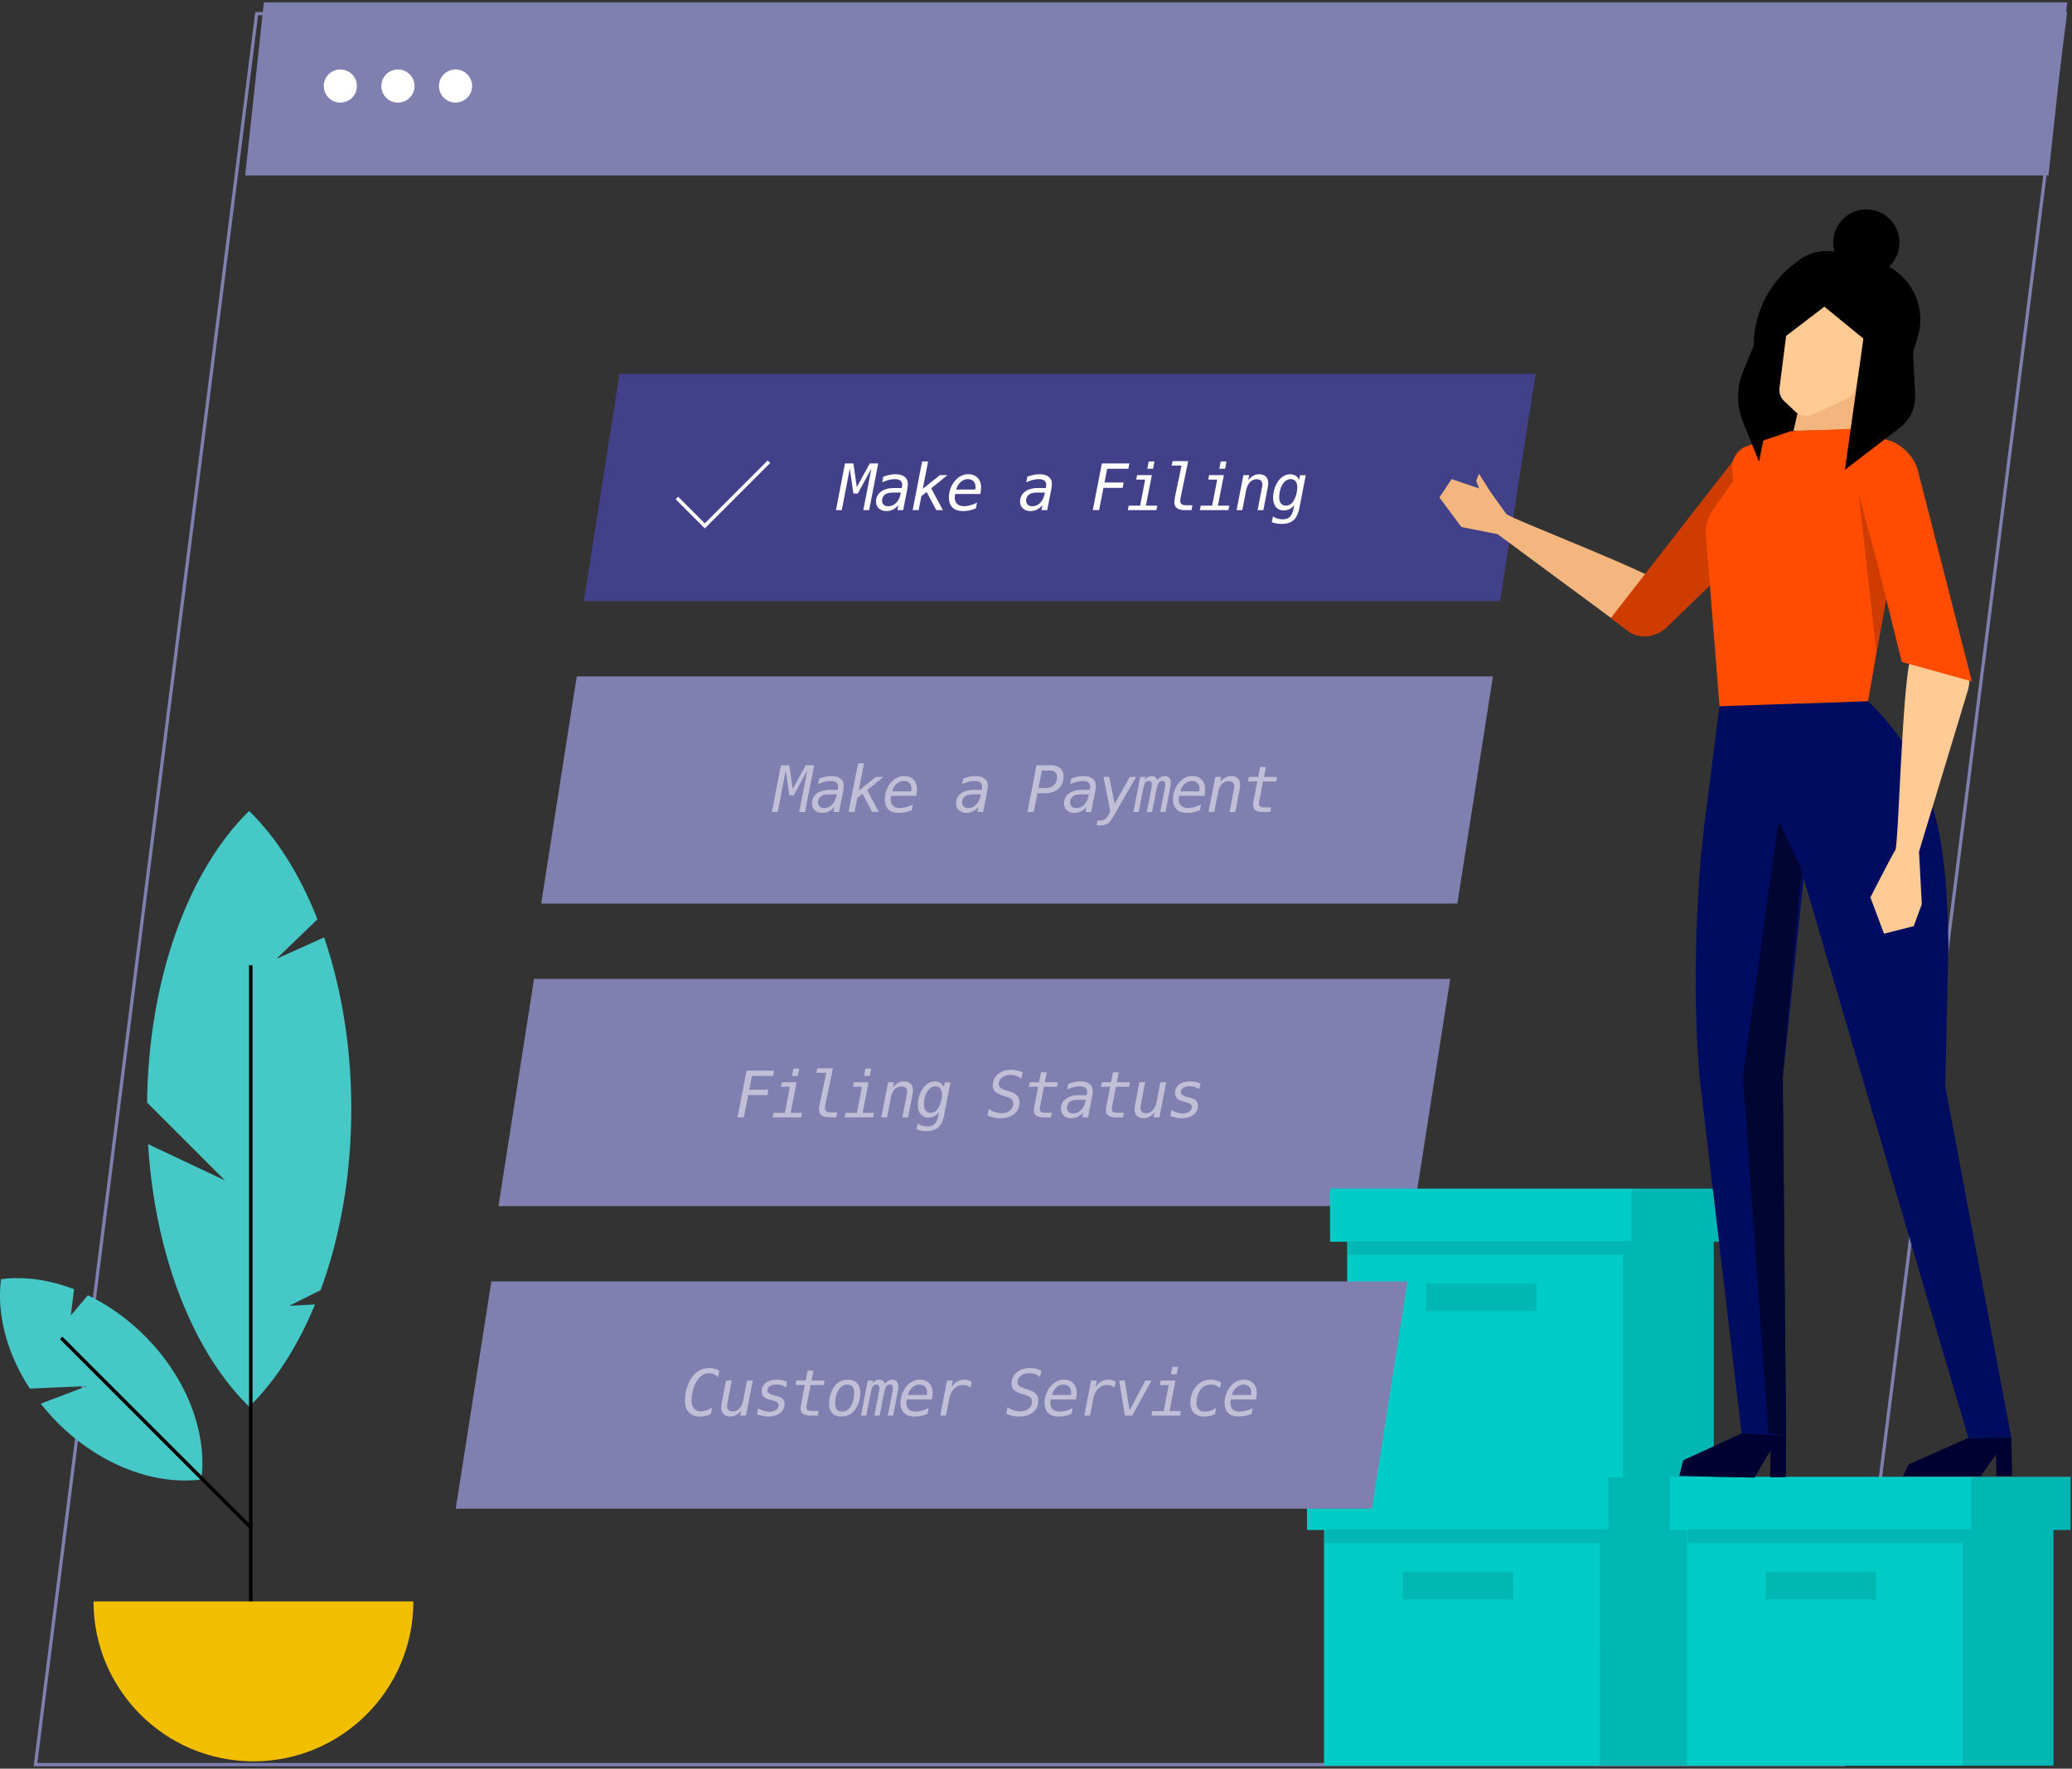 <svg width="431" height="368" xmlns="http://www.w3.org/2000/svg"><rect width="100%" height="100%" fill="#333333" stroke="none"/><g fill="none" fill-rule="evenodd"><path d="M53.097 2.5L7 367.5h376.903L430 2.5H53.097zm.596.675h375.54l-45.926 363.65H7.767L53.693 3.175z" fill="#8080B0"/><path fill="#8080B0" d="M426.111 36.5L430 .5H54.888L51 36.5z"/><path d="M74.24 17.9a3.445 3.445 0 11-6.891 0 3.445 3.445 0 016.89 0m11.981 0a3.445 3.445 0 11-6.89 0 3.445 3.445 0 016.89 0m11.982 0a3.445 3.445 0 11-6.89 0 3.445 3.445 0 016.89 0" fill="#FFF"/><path fill="#414089" d="M121.455 125.066h190.574l7.404-47.283H128.859z"/><path fill="#8080B0" d="M112.57 188.013h190.574l7.404-47.283H119.974zm-8.885 62.947h190.573l7.405-47.283H111.089z"/><path fill="#FFF" d="M146.606 109.94l-6.063-6.064.524-.523 5.539 5.54 13.079-13.081.524.523z"/><path d="M0 367.716h430.706V2.144H0z"/><path fill="#00CCC7" d="M275.414 367.378h57.56v-49.175h-57.56z"/><path fill="#00B7B3" d="M332.772 367.378h18.899v-49.175h-18.9z"/><path fill="#00CCC7" d="M271.86 318.336h62.924v-11.06H271.86z"/><path fill="#00B7B3" d="M334.564 318.336h20.66v-11.06h-20.66z"/><path fill="#00B7B3" d="M275.547 321.063h59.158v-2.86h-59.158zm16.256 11.733h22.983v-5.798h-22.983z"/><path fill="#00CCC7" d="M280.222 307.408h57.56v-49.174h-57.56z"/><path fill="#00B7B3" d="M337.58 307.408h18.9v-49.174h-18.9z"/><path fill="#00CCC7" d="M276.668 258.367h62.924v-11.06h-62.924z"/><path fill="#00B7B3" d="M339.372 258.367h20.66v-11.06h-20.66z"/><path fill="#00B7B3" d="M280.355 261.094h59.159v-2.86h-59.159zm16.255 11.732h22.984v-5.797H296.61z"/><path fill="#00CCC7" d="M350.895 367.378h57.56v-49.175h-57.56z"/><path fill="#00B7B3" d="M408.254 367.378h18.899v-49.175h-18.9z"/><path fill="#00CCC7" d="M347.342 318.336h62.924v-11.06h-62.924z"/><path fill="#00B7B3" d="M410.046 318.336h20.66v-11.06h-20.66z"/><path fill="#00B7B3" d="M351.029 321.063h59.158v-2.86h-59.158zm16.255 11.733h22.984v-5.798h-22.984z"/><path fill="#FFF" d="M175.763 96.428h1.75l.717 4.92 2.694-4.92h1.757l-1.894 9.717h-1.21l1.679-8.637-2.825 5.174h-.917l-.749-5.174-1.666 8.637h-1.21zm10.504 6.053c-.516 0-.9.016-1.152.048-.251.033-.47.089-.657.166a1.51 1.51 0 00-.71.576c-.177.267-.267.56-.267.876 0 .36.112.648.336.862.223.215.526.323.908.323.641 0 1.196-.23 1.662-.69.467-.46.782-1.091.947-1.894l.052-.267h-1.12zm2.414-.495l-.813 4.16h-1.197l.208-1.081a3.273 3.273 0 01-1.107.94c-.425.22-.876.329-1.353.329-.664 0-1.194-.181-1.591-.544-.397-.362-.596-.843-.596-1.44 0-.851.335-1.532 1.006-2.042.67-.51 1.578-.765 2.723-.765h1.6l.08-.397a1.267 1.267 0 00.025-.306c0-.368-.137-.652-.41-.85-.273-.196-.664-.295-1.172-.295-.373 0-.774.056-1.207.166a8.13 8.13 0 00-1.37.498l.229-1.172a9.516 9.516 0 011.334-.38c.42-.085.824-.127 1.21-.127.807 0 1.435.177 1.884.533.449.356.673.848.673 1.478 0 .139-.013.321-.038.546-.027.226-.066.476-.118.75zm3.131-5.969h1.243l-1.106 5.69 3.572-2.852h1.568l-3.383 2.747 2.427 4.543h-1.386l-1.998-3.788-1.093.866-.573 2.922h-1.242zm11.038 5.839a2.83 2.83 0 00.051-.29c.01-.075.013-.148.013-.218 0-.52-.14-.926-.423-1.217-.281-.29-.675-.436-1.177-.436-.534 0-1.02.196-1.461.585-.44.391-.756.916-.948 1.576h3.944zm.149 3.918a7.86 7.86 0 01-1.334.42c-.434.093-.874.14-1.321.14-.968 0-1.703-.241-2.207-.725-.502-.484-.754-1.19-.754-2.12 0-.676.13-1.34.39-1.99a5.112 5.112 0 011.08-1.687 3.84 3.84 0 011.195-.852c.436-.196.89-.294 1.363-.294.807 0 1.453.249 1.936.746.484.497.726 1.16.726 1.988 0 .148-.011.331-.033.55a17.03 17.03 0 01-.11.837h-5.252a6.178 6.178 0 00-.059.377 2.67 2.67 0 00-.02.3c0 .602.168 1.062.502 1.38.334.316.82.474 1.458.474.381 0 .799-.061 1.252-.185a8.02 8.02 0 001.422-.55l-.234 1.191zm13.231-3.293c-.517 0-.9.016-1.152.048-.252.033-.47.089-.657.166-.295.118-.532.31-.71.576-.178.267-.266.56-.266.876 0 .36.111.648.335.862.223.215.526.323.908.323.642 0 1.196-.23 1.662-.69.466-.46.782-1.091.947-1.894l.052-.267h-1.119zm2.414-.495l-.813 4.16h-1.198l.208-1.081a3.264 3.264 0 01-1.105.94c-.426.22-.877.329-1.354.329-.664 0-1.194-.181-1.591-.544-.397-.362-.596-.843-.596-1.44 0-.851.335-1.532 1.006-2.042.67-.51 1.578-.765 2.723-.765h1.601l.078-.397a.955.955 0 00.02-.123c.004-.044.006-.105.006-.183 0-.368-.136-.652-.41-.85-.273-.196-.664-.295-1.171-.295-.373 0-.776.056-1.208.166-.431.11-.888.276-1.369.498l.227-1.172a9.498 9.498 0 011.335-.38c.42-.085.824-.127 1.21-.127.807 0 1.435.177 1.884.533.45.356.674.848.674 1.478 0 .139-.013.321-.04.546-.026.226-.065.476-.117.75zm10.556-5.558h5.72l-.214 1.106h-4.4l-.559 2.864h3.983l-.208 1.107h-3.99l-.904 4.64h-1.32zm9.743-.411h1.197l-.292 1.517h-1.198l.293-1.517zm-2.414 2.838h3.065l-1.237 6.359h2.376l-.189.931h-5.948l.189-.931h2.375l1.048-5.428h-1.861l.182-.93zm9.065 4.635c-.03.152-.053.286-.068.403a2.289 2.289 0 00-.023.293c0 .317.097.553.29.71.193.156.487.234.881.234h1.373l-.201 1.015h-1.347c-.75 0-1.31-.137-1.676-.414-.366-.274-.55-.696-.55-1.265 0-.121.011-.27.033-.443.022-.174.051-.36.091-.56l1.373-6.58h-2.056l.188-.937h3.254l-1.562 7.543zm8.33-7.473h1.197l-.292 1.517h-1.198l.293-1.517zm-2.414 2.838h3.065l-1.237 6.359h2.376l-.189.931h-5.948l.19-.931h2.374l1.048-5.428h-1.86l.18-.93zm12.157 2.773l-.878 4.517h-1.198l.879-4.524.019-.091a3.69 3.69 0 00.098-.716c0-.35-.102-.62-.303-.81-.202-.188-.491-.283-.869-.283-.551 0-1.02.202-1.406.605-.385.404-.65.97-.793 1.7l-.8 4.12h-1.198l1.425-7.291h1.198l-.21 1.094c.326-.421.68-.738 1.059-.95.38-.213.781-.319 1.207-.319.603 0 1.071.157 1.405.472.334.314.501.754.501 1.317 0 .14-.011.311-.035.515a8.836 8.836 0 01-.101.644m3.827 3.574c.342 0 .658-.098.947-.294.288-.195.532-.475.731-.84.213-.39.38-.828.498-1.314.12-.486.18-.959.18-1.42 0-.515-.122-.918-.365-1.206-.243-.289-.582-.433-1.015-.433-.668 0-1.231.366-1.69 1.097-.457.731-.686 1.65-.686 2.756 0 .516.124.92.371 1.214.248.292.59.44 1.029.44zm2.798.475c-.23 1.175-.635 2.025-1.214 2.548-.58.523-1.404.784-2.476.784a6.036 6.036 0 01-2.057-.358l.242-1.184c.316.19.645.336.985.435.341.1.685.15 1.032.15.646 0 1.148-.173 1.503-.52.356-.347.614-.925.775-1.732l.156-.761a2.54 2.54 0 01-.944.862 2.718 2.718 0 01-1.282.297c-.668 0-1.2-.234-1.594-.701-.395-.466-.592-1.098-.592-1.897 0-.603.086-1.202.26-1.8a5.565 5.565 0 01.729-1.584 3.58 3.58 0 011.158-1.133 2.705 2.705 0 011.4-.403c.437 0 .822.105 1.151.316.33.21.568.5.716.868l.175-.983h1.198l-1.321 6.796z"/><path fill="#C0BFD7" d="M162.436 159.229h1.75l.716 4.92 2.694-4.92h1.757l-1.893 9.718h-1.21l1.678-8.637-2.824 5.174h-.918l-.748-5.174-1.666 8.637h-1.21zm10.504 6.053c-.517 0-.901.016-1.152.048a2.624 2.624 0 00-.658.166 1.51 1.51 0 00-.709.576 1.548 1.548 0 00-.267.876c0 .36.112.647.335.863.224.214.527.322.908.322.642 0 1.197-.23 1.663-.69.466-.46.781-1.091.947-1.894l.052-.267h-1.12zm2.414-.495l-.813 4.16h-1.198l.208-1.081a3.266 3.266 0 01-1.106.94c-.426.22-.876.33-1.354.33-.664 0-1.194-.182-1.59-.545-.398-.362-.597-.843-.597-1.44 0-.852.336-1.531 1.006-2.042.67-.51 1.578-.764 2.723-.764h1.602l.077-.398a1.099 1.099 0 00.027-.306c0-.369-.137-.651-.41-.85-.273-.196-.665-.295-1.172-.295-.373 0-.775.056-1.207.166a8.228 8.228 0 00-1.37.498l.228-1.171c.468-.17.913-.296 1.334-.381.42-.084.825-.127 1.21-.127.807 0 1.435.178 1.884.533.45.356.674.849.674 1.478 0 .14-.013.321-.04.547a9.86 9.86 0 01-.116.748zm3.13-5.968h1.243l-1.105 5.688 3.572-2.85h1.568l-3.384 2.746 2.427 4.543h-1.385l-1.999-3.787-1.093.864-.573 2.923h-1.242zm11.038 5.838c.026-.118.043-.213.052-.29.009-.075.013-.148.013-.217 0-.521-.14-.927-.423-1.218-.282-.29-.674-.436-1.178-.436-.533 0-1.02.196-1.461.586-.44.39-.756.915-.946 1.575h3.943zm.15 3.918a7.86 7.86 0 01-1.334.42c-.435.093-.875.14-1.322.14-.967 0-1.702-.241-2.205-.725-.504-.484-.756-1.19-.756-2.12 0-.676.13-1.34.39-1.991a5.146 5.146 0 011.08-1.685c.361-.374.76-.658 1.195-.854a3.3 3.3 0 011.364-.292c.806 0 1.452.249 1.936.746.483.496.725 1.159.725 1.987 0 .148-.01.331-.032.551a17.03 17.03 0 01-.111.836h-5.252a6.022 6.022 0 00-.059.378c-.012.113-.02.212-.02.298 0 .604.168 1.064.502 1.38.335.318.82.476 1.458.476.382 0 .8-.062 1.252-.186a7.95 7.95 0 001.422-.55l-.233 1.191zm13.23-3.293c-.516 0-.9.016-1.151.048a2.624 2.624 0 00-.658.166 1.51 1.51 0 00-.709.576 1.548 1.548 0 00-.267.876c0 .36.112.647.335.863.224.214.526.322.908.322.642 0 1.197-.23 1.663-.69.466-.46.781-1.091.947-1.894l.052-.267h-1.12zm2.415-.495l-.814 4.16h-1.197l.208-1.081a3.266 3.266 0 01-1.106.94c-.425.22-.876.33-1.354.33-.663 0-1.194-.182-1.59-.545-.398-.362-.597-.843-.597-1.44 0-.852.335-1.531 1.006-2.042.67-.51 1.578-.764 2.723-.764h1.601l.079-.398a1.282 1.282 0 00.025-.306c0-.369-.136-.651-.41-.85-.272-.196-.664-.295-1.171-.295-.373 0-.775.056-1.207.166a8.228 8.228 0 00-1.37.498l.227-1.171c.47-.17.914-.296 1.335-.381a6.195 6.195 0 011.21-.127c.808 0 1.435.178 1.884.533.45.356.674.849.674 1.478 0 .14-.013.321-.04.547a10.63 10.63 0 01-.116.748zm11.396-4.477l-.71 3.65h1.523c.716 0 1.288-.206 1.715-.622.427-.413.64-.965.64-1.656 0-.468-.134-.814-.403-1.038-.269-.222-.685-.335-1.249-.335h-1.516zm-1.107-1.082h2.864c.893 0 1.574.2 2.043.6.468.399.703.975.703 1.731 0 1.08-.347 1.93-1.041 2.551-.695.621-1.65.931-2.864.931h-1.516l-.761 3.906h-1.322l1.894-9.719zm9.769 6.054c-.516 0-.9.016-1.152.048a2.63 2.63 0 00-.657.166c-.295.118-.531.31-.71.576a1.548 1.548 0 00-.267.876c0 .36.112.647.336.863.223.214.526.322.907.322.642 0 1.197-.23 1.663-.69.467-.46.782-1.091.947-1.894l.052-.267h-1.12zm2.414-.495l-.813 4.16h-1.197l.208-1.081a3.275 3.275 0 01-1.107.94c-.425.22-.876.33-1.353.33-.664 0-1.194-.182-1.592-.545-.396-.362-.595-.843-.595-1.44 0-.852.335-1.531 1.006-2.042.67-.51 1.578-.764 2.723-.764h1.6l.08-.398a1.282 1.282 0 00.025-.306c0-.369-.137-.651-.41-.85-.273-.196-.664-.295-1.172-.295-.373 0-.775.056-1.207.166a8.272 8.272 0 00-1.37.498l.228-1.171c.47-.17.914-.296 1.335-.381.42-.084.824-.127 1.21-.127.807 0 1.435.178 1.884.533.449.356.673.849.673 1.478 0 .14-.013.321-.038.547a10.66 10.66 0 01-.118.748zm5.688 1.816c-.269.464-.627 1.089-1.073 1.874-.673 1.194-1.127 1.949-1.361 2.266a2.47 2.47 0 01-.862.736c-.323.16-.693.24-1.11.24h-.963l.19-1.002H229c.351 0 .654-.102.907-.303.254-.202.512-.548.772-1.038l.28-.547-1.412-7.172h1.19l1.12 5.61 3.143-5.61h1.334l-2.857 4.946zm7.243-4.205c.17-.295.39-.52.661-.68.27-.157.574-.237.908-.237.373 0 .67.118.894.355.224.237.335.554.335.953 0 .234-.02.499-.058.794-.039.295-.104.675-.195 1.139l-.827 4.224h-1.093l.814-4.171c.078-.4.137-.727.179-.981a3.86 3.86 0 00.061-.537c0-.273-.05-.47-.15-.591-.1-.122-.26-.183-.48-.183a.86.86 0 00-.762.42c-.183.28-.367.904-.554 1.872l-.813 4.171h-1.093l.813-4.171c.083-.421.142-.755.18-1a4.16 4.16 0 00.054-.518c0-.264-.05-.46-.152-.586-.102-.125-.26-.188-.472-.188-.32 0-.57.13-.745.387-.176.259-.362.893-.557 1.905l-.813 4.171h-1.093l1.412-7.29h1.093l-.123.626c.19-.261.406-.46.647-.597.24-.136.5-.204.778-.204.325 0 .587.082.787.244.2.163.321.387.364.673m8.728 2.259a2.066 2.066 0 00.065-.507c0-.521-.141-.927-.423-1.218-.282-.29-.675-.436-1.178-.436-.534 0-1.02.196-1.461.586-.44.39-.756.915-.947 1.575h3.944zm.15 3.918c-.456.187-.9.327-1.335.42-.434.093-.874.14-1.32.14-.968 0-1.703-.241-2.207-.725-.503-.484-.755-1.19-.755-2.12 0-.676.13-1.34.39-1.991a5.13 5.13 0 011.08-1.685 3.84 3.84 0 011.195-.854 3.3 3.3 0 011.363-.292c.808 0 1.453.249 1.937.746.483.496.725 1.159.725 1.987 0 .148-.01.331-.032.551a16.24 16.24 0 01-.111.836h-5.252a5.528 5.528 0 00-.058.378 2.53 2.53 0 00-.02.298c0 .604.167 1.064.502 1.38.333.318.82.476 1.457.476.382 0 .8-.062 1.253-.186a7.963 7.963 0 001.421-.55l-.233 1.191zm8.232-4.145l-.879 4.517h-1.197l.879-4.524a3.21 3.21 0 00.019-.092c.065-.308.098-.546.098-.715 0-.352-.102-.622-.303-.811-.202-.188-.491-.282-.869-.282-.55 0-1.019.2-1.405.604-.386.404-.651.97-.794 1.699l-.8 4.12h-1.198l1.425-7.29h1.197l-.208 1.094c.326-.42.678-.738 1.058-.95a2.43 2.43 0 011.206-.32c.604 0 1.072.158 1.406.473.335.315.501.753.501 1.318 0 .138-.011.31-.035.514a8.852 8.852 0 01-.101.644m5.493-4.842l-.397 2.07h2.714l-.183.93h-2.72l-.774 3.958c-.026.13-.046.25-.058.36-.014.112-.02.214-.02.31 0 .287.084.487.254.602.169.116.475.173.917.173h1.347l-.189.957h-1.45c-.725 0-1.257-.12-1.598-.363-.341-.239-.511-.616-.511-1.128 0-.109.009-.237.026-.384a7.18 7.18 0 01.085-.527l.774-3.958h-1.946l.183-.93h1.945l.403-2.07h1.198zm-108.021 63.178h5.72l-.215 1.107h-4.398l-.56 2.863h3.983l-.21 1.107h-3.988l-.905 4.641h-1.32zm9.742-.41h1.197l-.292 1.517h-1.198l.293-1.517zm-2.414 2.838h3.065l-1.236 6.359h2.375l-.189.931h-5.948l.189-.931h2.375l1.048-5.428h-1.861l.182-.93zm9.066 4.634c-.03.152-.054.287-.069.404a2.28 2.28 0 00-.023.292c0 .318.097.554.29.71.193.156.487.235.882.235h1.373l-.202 1.015H172.6c-.75 0-1.309-.137-1.675-.414-.367-.275-.55-.697-.55-1.265 0-.122.01-.27.032-.443.022-.174.052-.36.092-.56l1.372-6.58h-2.056l.189-.938h3.253l-1.561 7.544zm8.33-7.472h1.197l-.293 1.517h-1.197l.293-1.517zm-2.415 2.838h3.065l-1.236 6.359h2.375l-.188.931h-5.948l.188-.931h2.375l1.048-5.428h-1.86l.181-.93zm12.157 2.773l-.878 4.517h-1.198l.88-4.524.019-.091a3.74 3.74 0 00.097-.716c0-.352-.1-.621-.303-.81-.2-.189-.49-.283-.868-.283-.551 0-1.02.201-1.406.605-.386.404-.65.97-.794 1.7l-.8 4.12h-1.198l1.425-7.291h1.198l-.208 1.094c.325-.421.677-.738 1.057-.95a2.43 2.43 0 011.207-.32c.603 0 1.072.158 1.406.473.334.314.501.753.501 1.317 0 .139-.012.31-.036.514a8.852 8.852 0 01-.1.645m3.826 3.573c.343 0 .659-.098.947-.293.289-.196.533-.475.732-.84.213-.39.378-.828.498-1.314.12-.486.179-.96.179-1.42 0-.515-.122-.918-.364-1.206-.243-.29-.582-.433-1.016-.433-.668 0-1.23.366-1.689 1.097-.457.731-.686 1.65-.686 2.756 0 .516.124.92.371 1.214.247.292.59.439 1.028.439zm2.798.475c-.23 1.176-.634 2.025-1.213 2.55-.58.52-1.404.783-2.477.783a6.036 6.036 0 01-2.056-.359l.241-1.184c.316.191.645.337.986.436.34.1.684.15 1.031.15.647 0 1.148-.173 1.504-.52.355-.347.614-.925.774-1.732l.156-.761a2.537 2.537 0 01-.943.861 2.718 2.718 0 01-1.282.297c-.669 0-1.2-.233-1.595-.7-.394-.466-.592-1.098-.592-1.897 0-.603.087-1.202.26-1.8a5.55 5.55 0 01.73-1.585c.32-.486.707-.863 1.157-1.132a2.697 2.697 0 011.4-.404c.438 0 .822.106 1.151.316.33.21.569.5.716.87l.176-.984h1.198l-1.322 6.795zm16.316-8.917l-.253 1.335a4.172 4.172 0 00-1.094-.58 3.56 3.56 0 00-1.172-.195c-.716 0-1.299.178-1.75.534-.451.356-.677.809-.677 1.36a.96.96 0 00.319.749c.213.19.6.373 1.159.546l.787.254c.707.217 1.224.507 1.552.869.328.362.491.824.491 1.383 0 1.02-.36 1.829-1.08 2.425-.72.596-1.702.895-2.948.895-.451 0-.895-.049-1.33-.147a6.712 6.712 0 01-1.305-.439l.266-1.36c.425.299.856.52 1.292.663a4.41 4.41 0 001.383.215c.716 0 1.297-.19 1.744-.573.447-.381.67-.865.67-1.45 0-.357-.095-.633-.286-.828-.19-.195-.575-.381-1.152-.56l-.657-.214c-.799-.252-1.357-.537-1.676-.856-.32-.319-.478-.74-.478-1.266 0-.96.357-1.743 1.074-2.353.716-.609 1.65-.914 2.804-.914.347 0 .717.043 1.11.13a7.89 7.89 0 011.207.377m5.024.026l-.396 2.07h2.713l-.182.93h-2.72l-.774 3.958a4.67 4.67 0 00-.06.361 2.905 2.905 0 00-.019.31c0 .286.085.487.254.602.17.115.475.173.918.173h1.347l-.189.956h-1.452c-.724 0-1.256-.12-1.597-.362-.34-.24-.51-.617-.51-1.129 0-.109.008-.236.025-.384.018-.148.046-.323.085-.527l.774-3.958h-1.946l.183-.93h1.945l.404-2.07h1.197zm6.997 5.695c-.517 0-.901.017-1.152.048a2.622 2.622 0 00-.658.167 1.5 1.5 0 00-.709.576 1.55 1.55 0 00-.267.876c0 .36.112.647.335.862.224.215.527.323.908.323.642 0 1.197-.23 1.663-.69.467-.46.782-1.092.947-1.895l.052-.267h-1.12zm2.414-.494l-.813 4.16h-1.198l.209-1.082a3.275 3.275 0 01-1.107.94c-.425.22-.876.33-1.354.33-.663 0-1.194-.181-1.59-.543-.398-.363-.597-.844-.597-1.442 0-.851.336-1.53 1.006-2.042.67-.509 1.578-.764 2.723-.764h1.602l.078-.397a1.282 1.282 0 00.026-.306c0-.37-.137-.651-.41-.85-.273-.197-.664-.295-1.172-.295a4.94 4.94 0 00-1.207.165 8.229 8.229 0 00-1.37.498l.228-1.17c.468-.17.913-.297 1.334-.382a6.197 6.197 0 011.211-.127c.807 0 1.435.178 1.883.534.45.355.674.848.674 1.478 0 .139-.013.32-.04.546a9.881 9.881 0 01-.116.749zm5.571-5.201l-.397 2.07h2.713l-.182.93h-2.72l-.774 3.958c-.027.13-.046.251-.059.361-.013.111-.02.214-.02.31 0 .286.085.487.254.602.17.115.475.173.918.173h1.347l-.189.956h-1.451c-.725 0-1.257-.12-1.597-.362-.34-.24-.512-.617-.512-1.129 0-.109.009-.236.027-.384.017-.148.045-.323.084-.527l.774-3.958h-1.945l.182-.93h1.946l.404-2.07h1.197zm3.423 6.587l.866-4.517h1.203l-.878 4.517c-.03.16-.054.315-.071.463a3.231 3.231 0 00-.026.377c0 .342.1.607.302.79.202.185.487.277.856.277.551 0 1.017-.2 1.399-.602.382-.401.644-.969.788-1.702l.8-4.12h1.204l-1.419 7.29h-1.197l.214-1.094c-.316.426-.668.744-1.053.953a2.596 2.596 0 01-1.263.317c-.569 0-1.017-.16-1.347-.479-.33-.319-.495-.751-.495-1.298a7.013 7.013 0 01.117-1.172m13.569-4.263l-.228 1.171a3.927 3.927 0 00-.973-.446 3.537 3.537 0 00-1.011-.152c-.595 0-1.056.11-1.383.331a1.06 1.06 0 00-.491.931c0 .426.479.76 1.438 1.002.065.018.113.03.143.04l.468.117c.508.135.887.335 1.14.602.25.266.376.6.376 1 0 .785-.312 1.42-.937 1.903-.625.484-1.453.726-2.485.726-.352 0-.718-.038-1.1-.114a8.966 8.966 0 01-1.217-.342l.24-1.237c.408.23.804.403 1.188.518.384.115.756.173 1.116.173.577 0 1.048-.13 1.412-.388.364-.258.547-.587.547-.986 0-.43-.425-.757-1.276-.982a3.847 3.847 0 01-.182-.046l-.436-.118c-.56-.143-.97-.353-1.233-.631-.262-.278-.393-.64-.393-1.087 0-.737.285-1.325.858-1.76.573-.437 1.345-.655 2.317-.655.382 0 .749.036 1.1.108.351.071.685.178 1.002.322"/><path fill="#8080B0" d="M94.8 313.907h190.573l7.404-47.283H102.204z"/><path d="M147.875 294.197a5.337 5.337 0 01-1.103.4c-.371.09-.754.134-1.149.134-.998 0-1.771-.29-2.32-.866-.548-.577-.823-1.386-.823-2.428 0-.954.152-1.9.456-2.838.303-.937.702-1.703 1.197-2.298.464-.563.976-.98 1.536-1.249.56-.269 1.197-.403 1.913-.403.347 0 .692.046 1.035.136.343.091.676.224 1.002.397l-.267 1.348a2.926 2.926 0 00-.879-.612 2.436 2.436 0 00-.982-.202c-.412 0-.794.088-1.146.264a3.22 3.22 0 00-.989.803c-.451.534-.815 1.218-1.09 2.051a7.928 7.928 0 00-.413 2.506c0 .75.169 1.325.507 1.724.339.4.827.6 1.465.6.369 0 .75-.07 1.142-.21a4.91 4.91 0 001.162-.604l-.254 1.347zm2.278-2.428l.865-4.517h1.204l-.878 4.517a6.65 6.65 0 00-.072.463 3.25 3.25 0 00-.026.377c0 .342.101.607.303.79.202.186.487.277.856.277.55 0 1.017-.2 1.399-.602.381-.4.643-.969.787-1.702l.8-4.12h1.205l-1.419 7.29h-1.198l.215-1.094c-.317.426-.668.744-1.054.953a2.59 2.59 0 01-1.262.317c-.57 0-1.018-.16-1.347-.479-.33-.319-.496-.752-.496-1.298a6.766 6.766 0 01.118-1.172m13.569-4.263l-.228 1.171a3.927 3.927 0 00-.973-.445 3.533 3.533 0 00-1.012-.153c-.594 0-1.055.11-1.383.332a1.06 1.06 0 00-.49.93c0 .426.478.76 1.437 1.003l.144.039.468.117c.507.135.887.335 1.139.602.251.267.377.6.377 1 0 .785-.312 1.42-.937 1.903-.625.484-1.453.726-2.486.726a5.66 5.66 0 01-1.1-.114 8.889 8.889 0 01-1.217-.342l.241-1.237c.408.23.804.403 1.188.518.384.115.756.172 1.116.172.577 0 1.048-.128 1.412-.386.364-.258.547-.588.547-.987 0-.43-.425-.757-1.276-.982a3.587 3.587 0 01-.182-.046l-.436-.118c-.56-.142-.97-.353-1.233-.63-.263-.279-.394-.64-.394-1.088 0-.737.287-1.324.859-1.76.573-.437 1.345-.655 2.317-.655.382 0 .749.036 1.1.108.351.071.685.179 1.002.322m5.48-2.323l-.398 2.07h2.714l-.182.93h-2.72l-.774 3.958c-.027.13-.046.25-.06.36a2.905 2.905 0 00-.019.31c0 .286.085.487.254.601.17.116.475.173.918.173h1.347l-.189.957h-1.451c-.725 0-1.257-.12-1.597-.362-.342-.24-.512-.616-.512-1.129 0-.108.009-.236.026-.383.018-.148.046-.323.085-.527l.774-3.958h-1.945l.182-.93h1.945l.404-2.07h1.198zm7.022 2.909c-.711 0-1.305.37-1.78 1.113-.475.741-.712 1.686-.712 2.831 0 .56.12.98.364 1.26.242.28.607.42 1.093.42.711 0 1.305-.372 1.78-1.113.475-.743.713-1.686.713-2.832 0-.56-.122-.98-.365-1.259-.243-.28-.607-.42-1.093-.42m.11-1.016c.85 0 1.498.233 1.943.697.444.464.667 1.144.667 2.037 0 .6-.089 1.195-.267 1.786a5.817 5.817 0 01-.748 1.6c-.343.511-.76.895-1.25 1.151s-1.054.384-1.691.384c-.812 0-1.437-.238-1.874-.713-.439-.476-.658-1.153-.658-2.034 0-.586.089-1.172.267-1.757a6.12 6.12 0 01.755-1.614 3.51 3.51 0 011.24-1.146 3.36 3.36 0 011.617-.39m7.718.917c.169-.295.39-.52.66-.68a1.77 1.77 0 01.908-.237c.373 0 .671.118.895.354.223.237.336.554.336.954 0 .234-.02.498-.06.794-.038.295-.104.675-.194 1.139l-.827 4.223h-1.093l.813-4.17c.078-.4.138-.727.179-.982a3.86 3.86 0 00.061-.536c0-.273-.049-.47-.149-.591-.1-.123-.26-.183-.481-.183a.86.86 0 00-.762.42c-.182.279-.367.903-.553 1.871l-.813 4.171h-1.094l.814-4.17c.082-.422.142-.755.179-1 .036-.245.055-.418.055-.518 0-.264-.051-.46-.153-.586-.101-.125-.259-.188-.472-.188-.32 0-.57.13-.745.387-.175.258-.361.893-.556 1.904l-.814 4.171h-1.093l1.412-7.289h1.094l-.124.625c.19-.26.407-.459.647-.596.24-.136.5-.204.778-.204.326 0 .588.081.788.243.199.163.32.388.364.674m8.727 2.259c.026-.118.043-.213.052-.29a1.85 1.85 0 00.014-.218c0-.52-.142-.926-.424-1.217-.282-.29-.674-.436-1.177-.436-.534 0-1.021.195-1.462.586-.44.39-.756.915-.946 1.575h3.943zm.15 3.918c-.456.186-.9.327-1.334.42-.434.093-.874.14-1.32.14-.969 0-1.704-.242-2.207-.726-.503-.483-.755-1.19-.755-2.118 0-.678.13-1.341.39-1.992s.62-1.213 1.08-1.686a3.84 3.84 0 011.195-.853 3.3 3.3 0 011.363-.292c.807 0 1.452.248 1.936.745.484.496.726 1.16.726 1.988 0 .148-.011.33-.033.551a16.24 16.24 0 01-.11.836h-5.252a5.528 5.528 0 00-.058.378 2.53 2.53 0 00-.02.298c0 .604.167 1.064.501 1.38.334.317.82.476 1.457.476.382 0 .8-.062 1.254-.186a7.963 7.963 0 001.42-.55l-.233 1.191zm8.942-5.415a1.922 1.922 0 00-.68-.43 2.534 2.534 0 00-.882-.143 2.52 2.52 0 00-1.829.746c-.507.496-.844 1.176-1.008 2.04l-.696 3.572h-1.198l1.412-7.289h1.198l-.26 1.426c.29-.521.666-.918 1.128-1.191.462-.274.986-.41 1.572-.41.308 0 .587.04.836.12.25.08.46.196.634.348l-.227 1.21zm14.74-3.6l-.253 1.335a4.169 4.169 0 00-1.094-.58 3.563 3.563 0 00-1.171-.195c-.716 0-1.3.178-1.75.533-.452.357-.677.81-.677 1.361 0 .308.106.558.319.748.212.191.598.374 1.158.547l.787.254c.707.217 1.225.507 1.553.869.326.363.49.823.49 1.384 0 1.02-.36 1.828-1.08 2.425-.72.595-1.702.894-2.948.894a6.05 6.05 0 01-1.33-.147 6.721 6.721 0 01-1.305-.439l.267-1.36c.425.299.856.52 1.292.663.436.143.897.216 1.382.216.716 0 1.297-.192 1.744-.573.447-.382.67-.866.67-1.452 0-.356-.094-.632-.286-.827-.19-.195-.575-.38-1.151-.56l-.658-.214c-.798-.251-1.357-.537-1.675-.856-.32-.318-.478-.741-.478-1.266 0-.96.357-1.743 1.073-2.353.716-.61 1.65-.914 2.805-.914.346 0 .717.043 1.11.13a7.78 7.78 0 011.206.377m6.131 5.097c.026-.118.043-.213.052-.29.009-.076.013-.148.013-.218 0-.52-.14-.926-.423-1.217-.282-.29-.674-.436-1.178-.436-.533 0-1.02.195-1.461.586-.44.39-.756.915-.946 1.575h3.943zm.15 3.918c-.456.186-.9.327-1.334.42-.434.093-.875.14-1.321.14-.968 0-1.703-.242-2.207-.726-.503-.483-.754-1.19-.754-2.118 0-.678.13-1.341.39-1.992s.62-1.213 1.08-1.686a3.84 3.84 0 011.194-.853 3.3 3.3 0 011.364-.292c.807 0 1.452.248 1.936.745.483.496.725 1.16.725 1.988 0 .148-.01.33-.032.551a16.8 16.8 0 01-.111.836h-5.251a5.167 5.167 0 00-.059.378c-.013.112-.02.212-.02.298 0 .604.167 1.064.502 1.38.334.317.82.476 1.457.476.382 0 .8-.062 1.253-.186a7.963 7.963 0 001.421-.55l-.233 1.191zm8.942-5.415a1.926 1.926 0 00-.68-.43 2.541 2.541 0 00-.882-.143c-.712 0-1.32.249-1.829.746-.507.496-.844 1.176-1.009 2.04l-.695 3.572h-1.198l1.412-7.289h1.198l-.26 1.426c.29-.521.666-.918 1.128-1.191.462-.274.986-.41 1.572-.41.308 0 .587.04.836.12.25.08.461.196.634.348l-.227 1.21zm.97-1.504h1.158l1.002 6.223 3.267-6.223h1.288l-3.996 7.29h-1.548zm11.05-2.838h1.197l-.292 1.517h-1.198l.293-1.517zm-2.414 2.838h3.065l-1.236 6.36h2.375l-.189.93h-5.948l.189-.93h2.375l1.048-5.43h-1.862l.183-.93zm11.278 6.958c-.317.17-.656.298-1.018.387a4.68 4.68 0 01-1.13.134c-.971 0-1.707-.244-2.205-.733-.5-.487-.749-1.21-.749-2.164 0-.647.116-1.28.348-1.903a4.7 4.7 0 01.94-1.573 4.07 4.07 0 011.331-.962 3.907 3.907 0 011.591-.32 4.458 4.458 0 012.174.56l-.24 1.185a2.966 2.966 0 00-.886-.554 2.785 2.785 0 00-1.009-.175c-.477 0-.9.097-1.268.29a2.578 2.578 0 00-.944.868 4.354 4.354 0 00-.57 1.22 4.736 4.736 0 00-.205 1.364c0 .625.15 1.095.447 1.409.297.315.74.473 1.33.473a3.61 3.61 0 001.2-.202 4.057 4.057 0 001.116-.612l-.253 1.308zm7.478-3.957c.026-.118.043-.213.052-.29.009-.076.013-.148.013-.218 0-.52-.14-.926-.423-1.217-.282-.29-.674-.436-1.178-.436-.533 0-1.02.195-1.46.586-.441.39-.757.915-.947 1.575h3.943zm.15 3.918c-.456.186-.9.327-1.334.42a6.3 6.3 0 01-1.321.14c-.968 0-1.703-.242-2.206-.726-.504-.483-.756-1.19-.756-2.118 0-.678.13-1.341.39-1.992a5.15 5.15 0 011.08-1.686 3.84 3.84 0 011.195-.853 3.3 3.3 0 011.364-.292c.807 0 1.452.248 1.936.745.483.496.725 1.16.725 1.988 0 .148-.01.33-.032.551a16.8 16.8 0 01-.111.836h-5.252a5.528 5.528 0 00-.058.378 2.53 2.53 0 00-.02.298c0 .604.167 1.064.502 1.38.334.317.82.476 1.457.476.382 0 .8-.062 1.253-.186a7.963 7.963 0 001.422-.55l-.234 1.191z" fill="#C0BFD7"/><path fill="#000" d="M387.7 58.756l-17.86 9.887-6.29 30.22 21.006-1.572 7.637-36.063z"/><path d="M348.005 122.971c.379-2.051-33.937-15.045-34.688-16.05-.75-1.003-3.195-4.462-3.195-4.462l-8.163-2.772-2.545 3.82 4.568 6.141 7.534 1.497 26.158 19.329a6.618 6.618 0 006.395.821 6.64 6.64 0 004.107-7.058l-.171-1.266z" fill="#F3B67E"/><path d="M361.609 94.477l-26.528 34.104 3.866 2.968c2.33 1.51 5.714.95 7.708-.983l24.833-24.075-9.88-12.014z" fill="#CF3C00"/><path d="M381.335 50.552a6.885 6.885 0 106.79-6.979 6.885 6.885 0 00-6.79 6.979" fill="#000"/><path fill="#000132" d="M418.4 299.072l.13 7.987-3.265.045-.058-4.48-3.245 4.526-16.125-.01 1.182-2.444 12.407-5.502z"/><path fill="#F3B67E" d="M385.74 89.472l1.641-17.902-11.07 3.782-3.238 14.291z"/><path d="M389.301 65.84c.006.437-2.4 10.883-3.33 14.909a3.261 3.261 0 01-1.821 2.23l-7.105 3.253a3.264 3.264 0 01-3.596-.592l-2.29-2.158a3.262 3.262 0 01-1-2.788l1.812-14.258 8.091-5.994 9.24 5.398z" fill="#FFCA93"/><path d="M357.684 146.948l-3.079 24.031c-1.975 15.424-2.545 38.625-.961 54.094l8.636 73.173 9.246.512-.69-74.555 4.702-44.888-.985-33.551-16.87 1.184z" fill="#000C5F"/><path d="M388.573 145.893c15.43 14.89 16.254 31.903 16.725 50.708l-.667 29.374 13.733 73.105-8.92.121-34.563-117.434-19.92-12.317 2.724-22.342 30.888-1.215z" fill="#000C5F"/><path d="M363.486 92.781l9.034-3.073 12.737-.49 8.035 2.559a5.346 5.346 0 013.645 6.01l-8.364 48.106-30.89 1.055-2.825-35.444a8.48 8.48 0 011.539-5.583l4.156-5.853-.263-2.214a4.762 4.762 0 013.196-5.073" fill="#FF4C00"/><path d="M369.954 170.84l-7.404 53.156 5.304 74.175 3.673.587-.691-74.555s3.567-42.429 4.045-42.436c.477-.006-4.927-10.927-4.927-10.927" fill="#000531"/><path fill="#CF3C00" d="M390.322 135.808l-3.708-33.121 5.833 21.573z"/><path d="M397.994 135.838c-2.218.356-3.004 39.934-3.752 41.06-.748 1.126-5.172 9.818-5.172 9.818l2.823 7.556 6.182-1.57 1.68-4.565-.577-10.934 10.163-33.573a7.15 7.15 0 00-10.124-8.425l-1.223.633z" fill="#FFCA93"/><path fill="#000132" d="M371.526 298.758l-.052 8.574-3.266.044.093-5.6-3.365 5.674-15.621-.345.797-3.258 12.168-5.601z"/><path d="M410.181 141.776L398.993 98.1a9.03 9.03 0 00-6.101-6.394l-4.114-1.261-1.743 12.45 8.542 34.83 14.604 4.051z" fill="#FF4C00"/><path fill="#F3B67E" d="M310.047 102.383l-2.396-3.82-.6 1.498 1.824 4.536z"/><path d="M396.84 58.833a12.572 12.572 0 012.018 11.462l-.696 2.196a4.392 4.392 0 00-.2 1.552l.411 8.004a8.27 8.27 0 01-3.232 6.99l-11.372 8.703 3.837-27.294-8.105-6.634-8.537 6.516-5.054 25.727-3.34-8.25a13.993 13.993 0 01.065-10.662l2.151-5.13c0-6.727 3.133-13.07 8.475-17.159l.833-.638a9.63 9.63 0 018.037-1.731l7.6 1.77a12.569 12.569 0 017.11 4.578" fill="#000"/><path d="M18.074 288.41s-7.11.31-11.87.507c-4.838-7.403-6.92-15.598-5.986-22.76 4.782-.624 10.026.097 15.186 2.087-.335 2.766-.672 5.458-.672 5.458l3.55-4.196c4.157 2.002 8.193 4.819 11.813 8.44 8.902 8.902 13.035 20.314 11.786 29.881-9.566 1.25-20.976-2.884-29.877-11.788a45.171 45.171 0 01-3.52-3.975l9.59-3.654zm28.742-42.786l-16.214-16.217c.277-25.933 8.74-48.499 21.227-60.665 5.708 5.561 10.573 13.3 14.202 22.535l-8.52 8.218 9.907-4.443c3.592 10.499 5.651 22.675 5.651 35.662 0 13.852-2.34 26.779-6.387 37.733l-6.497 3.25 5.34-.281c-3.572 8.677-8.25 15.965-13.696 21.27-11.507-11.21-19.602-31.251-21.019-54.622l16.006 7.56z" fill="#46C8C7"/><path d="M52.163 200.832v149.753" fill="#FFF"/><path fill="#000" d="M51.798 350.585h.73V200.832h-.73z"/><path d="M12.727 278.382l39.436 39.444" fill="#FFF"/><path fill="#000" d="M51.905 318.085L12.47 278.64l.515-.515 39.438 39.444z"/><path d="M52.72 366.48c-18.374 0-33.27-14.9-33.27-33.277h66.54c0 18.378-14.895 33.276-33.27 33.276" fill="#F1BF00"/></g></svg>